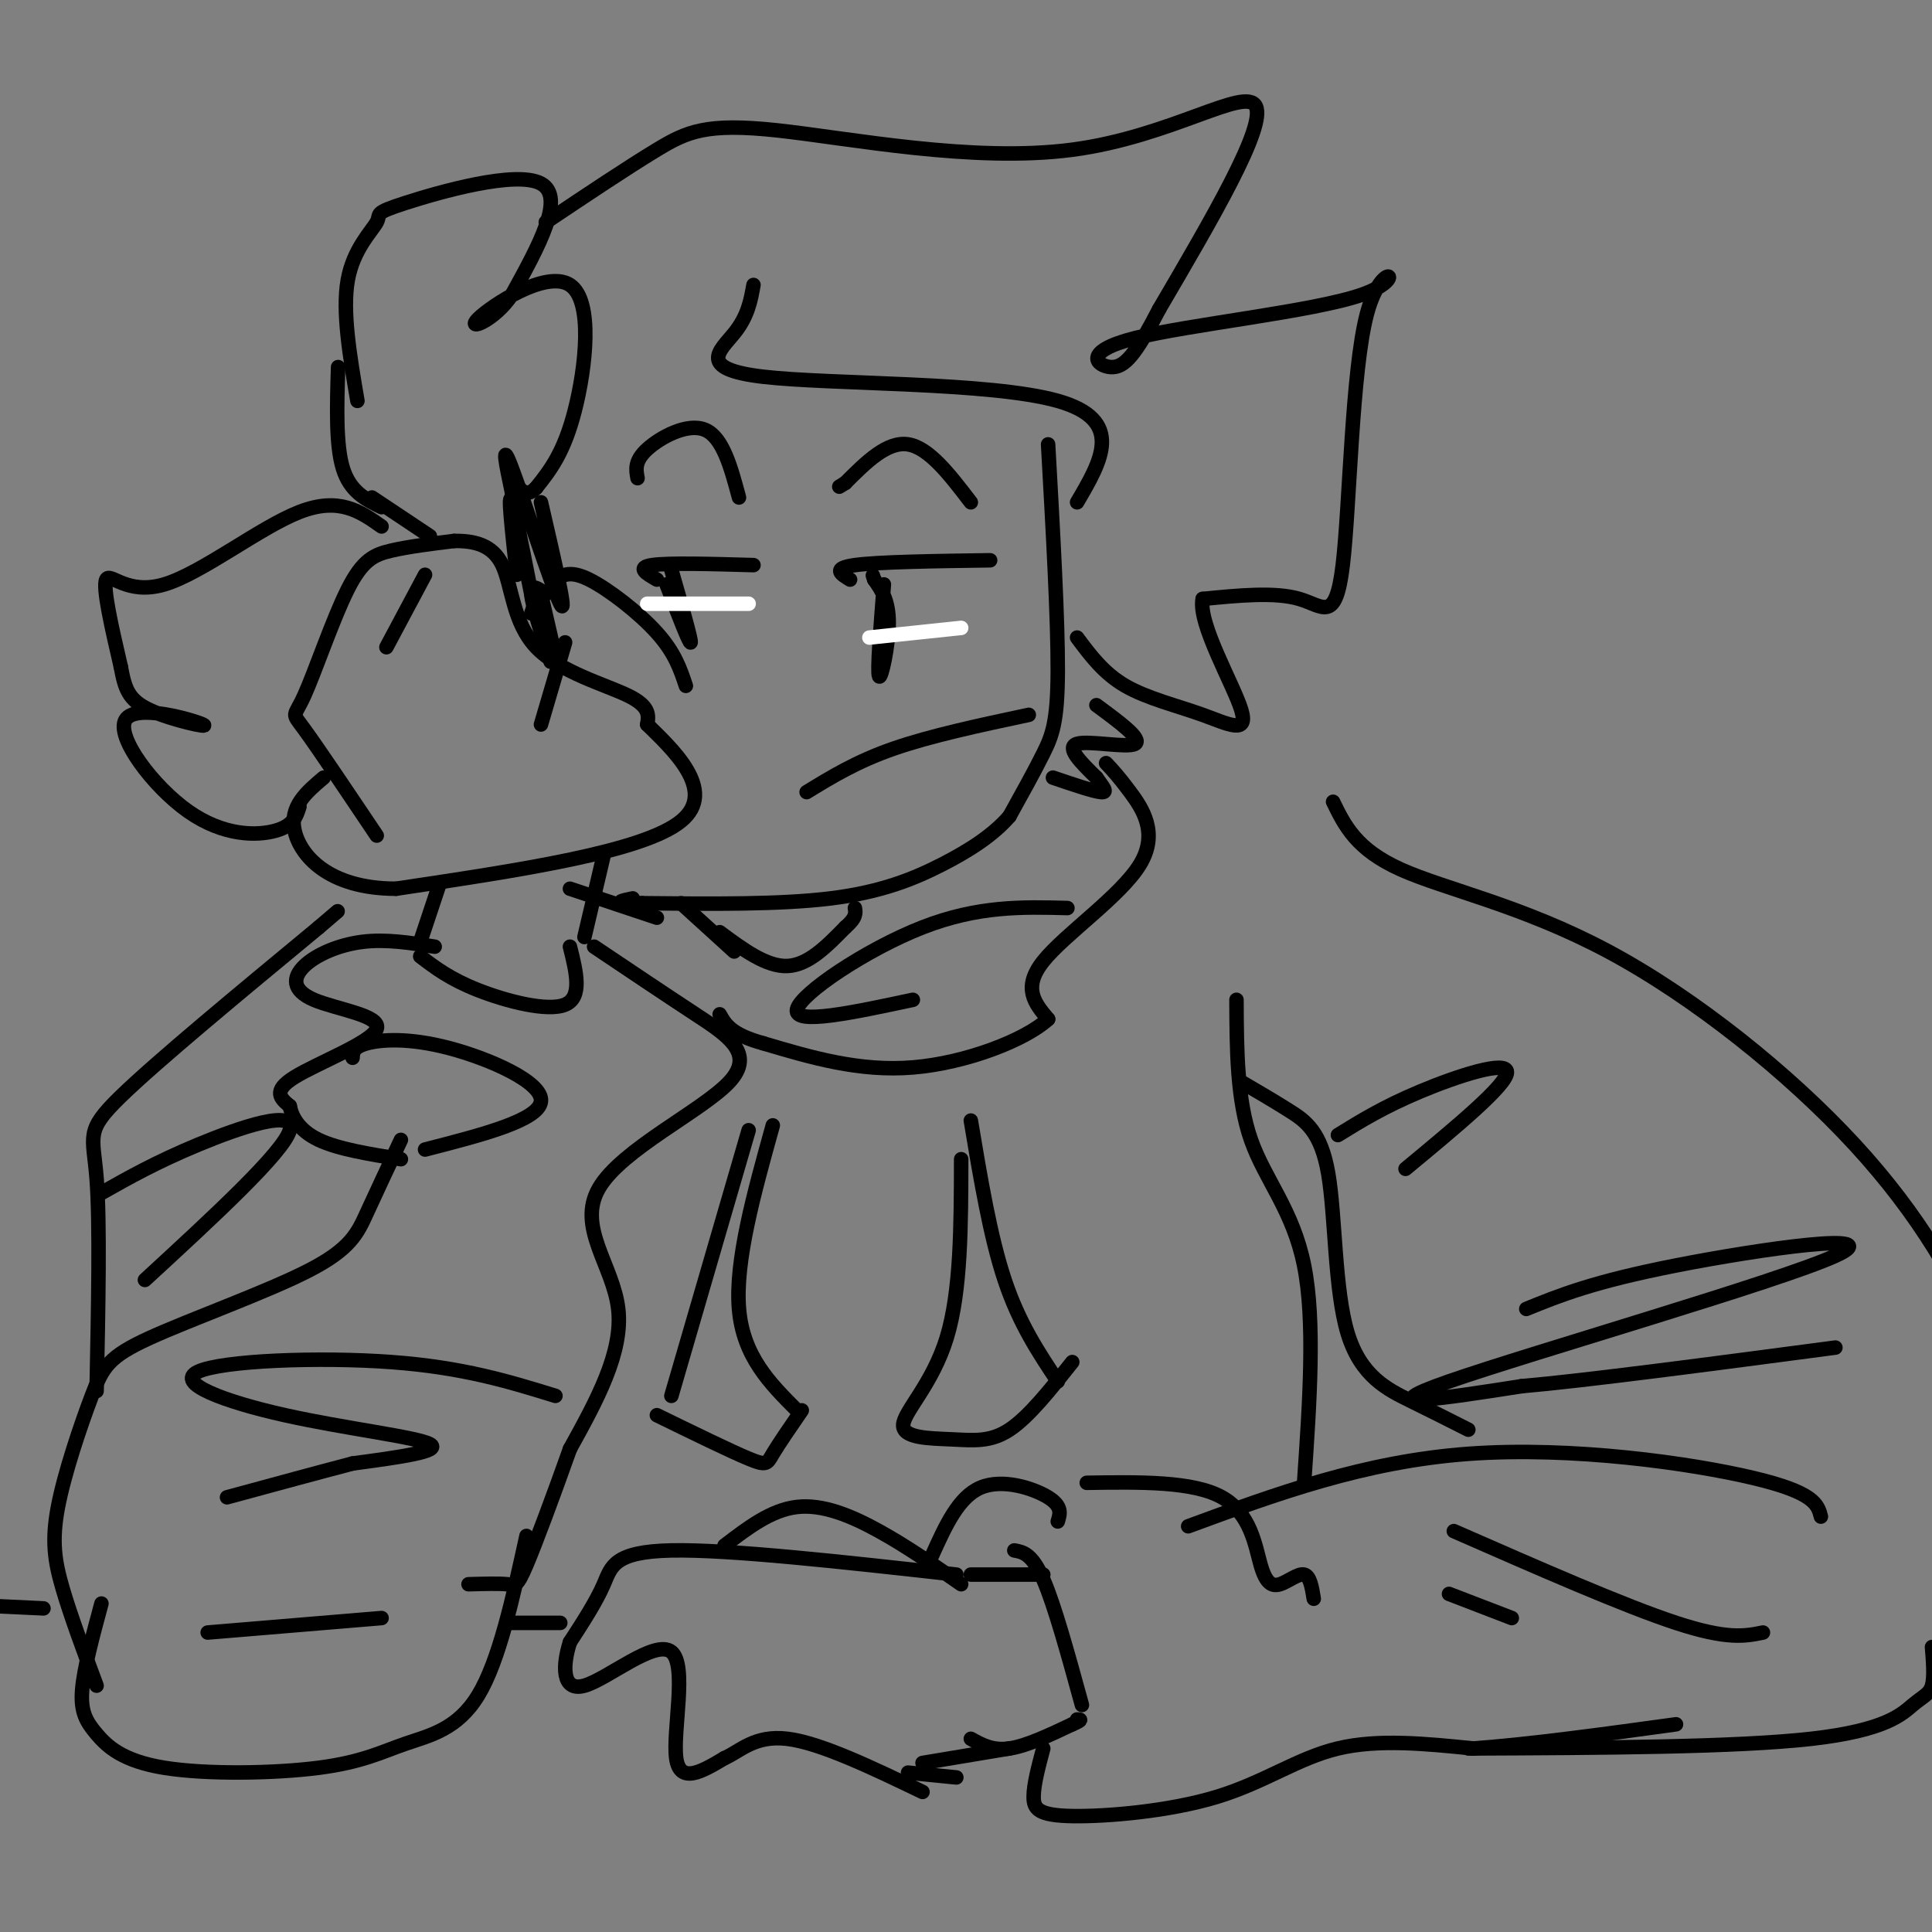 <svg viewBox='0 0 400 400' version='1.1' xmlns='http://www.w3.org/2000/svg' xmlns:xlink='http://www.w3.org/1999/xlink'><rect x="0" y="0" width="400" height="400" fill="#808080" stroke="none"/><g fill='none' stroke='#000000' stroke-width='3' stroke-linecap='round' stroke-linejoin='round'><path d='M78,173c-6.118,-9.112 -12.236,-18.223 -15,-22c-2.764,-3.777 -2.174,-2.219 0,-7c2.174,-4.781 5.931,-15.903 9,-22c3.069,-6.097 5.448,-7.171 9,-8c3.552,-0.829 8.276,-1.415 13,-2'/><path d='M94,112c4.142,-0.067 7.997,0.766 10,5c2.003,4.234 2.155,11.871 7,17c4.845,5.129 14.384,7.751 19,10c4.616,2.249 4.308,4.124 4,6'/><path d='M134,150c4.800,4.756 14.800,13.644 7,20c-7.800,6.356 -33.400,10.178 -59,14'/><path d='M82,184c-14.111,0.000 -19.889,-7.000 -21,-12c-1.111,-5.000 2.444,-8.000 6,-11'/><path d='M91,183c0.000,0.000 -4.000,12.000 -4,12'/><path d='M125,177c0.000,0.000 -4.000,17.000 -4,17'/><path d='M90,196c-5.062,-0.806 -10.123,-1.613 -15,-1c-4.877,0.613 -9.569,2.645 -12,5c-2.431,2.355 -2.600,5.033 2,7c4.600,1.967 13.969,3.222 13,6c-0.969,2.778 -12.277,7.079 -17,10c-4.723,2.921 -2.862,4.460 -1,6'/><path d='M60,229c0.422,2.311 1.978,5.089 6,7c4.022,1.911 10.511,2.956 17,4'/><path d='M87,198c3.089,2.356 6.178,4.711 12,7c5.822,2.289 14.378,4.511 18,3c3.622,-1.511 2.311,-6.756 1,-12'/><path d='M123,196c7.217,4.845 14.434,9.691 21,14c6.566,4.309 12.482,8.083 7,14c-5.482,5.917 -22.360,13.978 -27,22c-4.640,8.022 2.960,16.006 4,25c1.040,8.994 -4.480,18.997 -10,29'/><path d='M118,300c-3.440,9.679 -7.042,19.375 -9,24c-1.958,4.625 -2.274,4.179 -4,4c-1.726,-0.179 -4.863,-0.089 -8,0'/><path d='M83,236c-2.518,5.351 -5.037,10.701 -7,15c-1.963,4.299 -3.371,7.546 -12,12c-8.629,4.454 -24.478,10.116 -33,14c-8.522,3.884 -9.717,5.989 -12,12c-2.283,6.011 -5.653,15.926 -7,23c-1.347,7.074 -0.671,11.307 1,17c1.671,5.693 4.335,12.847 7,20'/><path d='M109,318c-2.842,12.955 -5.684,25.909 -10,33c-4.316,7.091 -10.105,8.318 -15,10c-4.895,1.682 -8.894,3.818 -18,5c-9.106,1.182 -23.317,1.410 -32,0c-8.683,-1.410 -11.838,-4.456 -14,-7c-2.162,-2.544 -3.332,-4.584 -3,-9c0.332,-4.416 2.166,-11.208 4,-18'/><path d='M20,288c0.356,-17.467 0.711,-34.933 0,-44c-0.711,-9.067 -2.489,-9.733 5,-17c7.489,-7.267 24.244,-21.133 41,-35'/><path d='M66,192c6.833,-5.833 3.417,-2.917 0,0'/><path d='M80,134c0.000,0.000 8.000,-15.000 8,-15'/><path d='M112,150c0.000,0.000 5.000,-17.000 5,-17'/><path d='M198,326c-23.511,-2.622 -47.022,-5.244 -59,-5c-11.978,0.244 -12.422,3.356 -14,7c-1.578,3.644 -4.289,7.822 -7,12'/><path d='M118,340c-1.510,4.670 -1.786,10.344 3,9c4.786,-1.344 14.635,-9.708 18,-7c3.365,2.708 0.247,16.488 1,22c0.753,5.512 5.376,2.756 10,0'/><path d='M150,364c3.200,-1.378 6.200,-4.822 13,-4c6.800,0.822 17.400,5.911 28,11'/><path d='M199,328c-5.622,-3.911 -11.244,-7.822 -17,-11c-5.756,-3.178 -11.644,-5.622 -17,-5c-5.356,0.622 -10.178,4.311 -15,8'/><path d='M188,367c0.000,0.000 10.000,1.000 10,1'/><path d='M201,326c0.000,0.000 15.000,0.000 15,0'/><path d='M201,360c2.250,1.250 4.500,2.500 8,2c3.500,-0.500 8.250,-2.750 13,-5'/><path d='M222,357c2.333,-1.000 1.667,-1.000 1,-1'/><path d='M209,362c0.000,0.000 -18.000,3.000 -18,3'/><path d='M210,321c1.833,0.333 3.667,0.667 6,6c2.333,5.333 5.167,15.667 8,26'/><path d='M219,315c0.489,-1.578 0.978,-3.156 -2,-5c-2.978,-1.844 -9.422,-3.956 -14,-2c-4.578,1.956 -7.289,7.978 -10,14'/><path d='M225,307c11.013,-0.172 22.026,-0.344 28,3c5.974,3.344 6.911,10.206 8,14c1.089,3.794 2.332,4.522 4,4c1.668,-0.522 3.762,-2.292 5,-2c1.238,0.292 1.619,2.646 2,5'/><path d='M216,362c-0.997,3.732 -1.994,7.464 -2,10c-0.006,2.536 0.978,3.876 8,4c7.022,0.124 20.083,-0.967 30,-4c9.917,-3.033 16.691,-8.010 25,-10c8.309,-1.990 18.155,-0.995 28,0'/><path d='M305,362c11.667,-0.833 26.833,-2.917 42,-5'/><path d='M246,316c18.244,-6.711 36.489,-13.422 58,-15c21.511,-1.578 46.289,1.978 59,5c12.711,3.022 13.356,5.511 14,8'/><path d='M304,362c27.750,-0.125 55.500,-0.250 71,-2c15.500,-1.750 18.750,-5.125 21,-7c2.250,-1.875 3.500,-2.250 4,-4c0.500,-1.750 0.250,-4.875 0,-8'/><path d='M115,120c1.533,-0.978 3.067,-1.956 7,0c3.933,1.956 10.267,6.844 14,11c3.733,4.156 4.867,7.578 6,11'/><path d='M217,92c1.022,18.244 2.044,36.489 2,47c-0.044,10.511 -1.156,13.289 -3,17c-1.844,3.711 -4.422,8.356 -7,13'/><path d='M209,169c-3.345,3.869 -8.208,7.042 -14,10c-5.792,2.958 -12.512,5.702 -23,7c-10.488,1.298 -24.744,1.149 -39,1'/><path d='M133,187c-6.833,0.000 -4.417,-0.500 -2,-1'/><path d='M113,46c8.404,-5.627 16.807,-11.254 23,-15c6.193,-3.746 10.175,-5.612 25,-4c14.825,1.612 40.491,6.703 61,4c20.509,-2.703 35.860,-13.201 38,-9c2.140,4.201 -8.930,23.100 -20,42'/><path d='M240,64c-4.907,9.474 -7.174,12.160 -10,12c-2.826,-0.160 -6.212,-3.165 5,-6c11.212,-2.835 37.021,-5.500 47,-9c9.979,-3.500 4.128,-7.835 1,4c-3.128,11.835 -3.535,39.840 -5,52c-1.465,12.160 -3.990,8.474 -9,7c-5.010,-1.474 -12.505,-0.737 -20,0'/><path d='M249,124c-1.021,5.085 6.427,17.796 8,23c1.573,5.204 -2.730,2.901 -8,1c-5.270,-1.901 -11.506,-3.400 -16,-6c-4.494,-2.600 -7.247,-6.300 -10,-10'/><path d='M223,104c5.006,-8.518 10.012,-17.036 -4,-21c-14.012,-3.964 -47.042,-3.375 -61,-5c-13.958,-1.625 -8.845,-5.464 -6,-9c2.845,-3.536 3.423,-6.768 4,-10'/><path d='M74,83c-1.576,-9.260 -3.152,-18.520 -2,-25c1.152,-6.480 5.030,-10.180 6,-12c0.970,-1.820 -0.970,-1.759 6,-4c6.970,-2.241 22.848,-6.783 28,-4c5.152,2.783 -0.424,12.892 -6,23'/><path d='M106,61c-3.624,5.478 -9.683,7.675 -7,5c2.683,-2.675 14.107,-10.220 19,-7c4.893,3.220 3.255,17.206 1,26c-2.255,8.794 -5.128,12.397 -8,16'/><path d='M111,101c-2.167,2.333 -3.583,0.167 -5,-2'/><path d='M112,104c2.800,12.089 5.600,24.178 4,21c-1.600,-3.178 -7.600,-21.622 -10,-28c-2.400,-6.378 -1.200,-0.689 0,5'/><path d='M106,102c1.155,6.833 4.042,21.417 4,21c-0.042,-0.417 -3.012,-15.833 -4,-19c-0.988,-3.167 0.006,5.917 1,15'/><path d='M70,76c-0.250,8.083 -0.500,16.167 1,21c1.500,4.833 4.750,6.417 8,8'/><path d='M77,103c0.000,0.000 12.000,8.000 12,8'/><path d='M79,109c-4.393,-3.101 -8.786,-6.202 -17,-3c-8.214,3.202 -20.250,12.708 -28,15c-7.750,2.292 -11.214,-2.631 -12,-1c-0.786,1.631 1.107,9.815 3,18'/><path d='M25,138c0.858,4.548 1.504,6.917 6,9c4.496,2.083 12.843,3.879 11,3c-1.843,-0.879 -13.875,-4.431 -16,-1c-2.125,3.431 5.659,13.847 13,19c7.341,5.153 14.240,5.044 18,4c3.760,-1.044 4.380,-3.022 5,-5'/><path d='M167,164c5.167,-3.167 10.333,-6.333 18,-9c7.667,-2.667 17.833,-4.833 28,-7'/><path d='M136,120c-2.167,-1.250 -4.333,-2.500 -1,-3c3.333,-0.500 12.167,-0.250 21,0'/><path d='M138,121c2.417,6.250 4.833,12.500 5,12c0.167,-0.500 -1.917,-7.750 -4,-15'/><path d='M176,120c-1.917,-1.167 -3.833,-2.333 1,-3c4.833,-0.667 16.417,-0.833 28,-1'/><path d='M183,121c-0.711,9.044 -1.422,18.089 -1,19c0.422,0.911 1.978,-6.311 2,-11c0.022,-4.689 -1.489,-6.844 -3,-9'/><path d='M181,120c-0.500,-1.500 -0.250,-0.750 0,0'/><path d='M132,99c-0.333,-1.778 -0.667,-3.556 2,-6c2.667,-2.444 8.333,-5.556 12,-4c3.667,1.556 5.333,7.778 7,14'/><path d='M201,104c-4.333,-5.667 -8.667,-11.333 -13,-12c-4.333,-0.667 -8.667,3.667 -13,8'/><path d='M175,100c-2.167,1.333 -1.083,0.667 0,0'/><path d='M136,190c0.000,0.000 -18.000,-6.000 -18,-6'/><path d='M227,146c4.800,3.533 9.600,7.067 8,8c-1.600,0.933 -9.600,-0.733 -12,0c-2.400,0.733 0.800,3.867 4,7'/><path d='M227,161c1.289,1.889 2.511,3.111 1,3c-1.511,-0.111 -5.756,-1.556 -10,-3'/><path d='M113,123c-1.583,-1.167 -3.167,-2.333 -3,0c0.167,2.333 2.083,8.167 4,14'/><path d='M112,123c0.000,0.000 3.000,13.000 3,13'/><path d='M111,124c0.000,0.000 -1.000,3.000 -1,3'/><path d='M276,166c2.399,4.931 4.797,9.862 14,14c9.203,4.138 25.209,7.485 43,17c17.791,9.515 37.367,25.200 51,40c13.633,14.800 21.324,28.715 26,40c4.676,11.285 6.336,19.938 7,27c0.664,7.062 0.332,12.531 0,18'/><path d='M257,224c3.357,1.962 6.715,3.923 10,6c3.285,2.077 6.499,4.268 8,13c1.501,8.732 1.289,24.005 4,33c2.711,8.995 8.346,11.713 13,14c4.654,2.287 8.327,4.144 12,6'/><path d='M256,207c0.044,10.356 0.089,20.711 3,29c2.911,8.289 8.689,14.511 11,26c2.311,11.489 1.156,28.244 0,45'/><path d='M116,336c0.000,0.000 -10.000,0.000 -10,0'/><path d='M9,333c0.000,0.000 -21.000,-1.000 -21,-1'/><path d='M149,193c4.833,3.583 9.667,7.167 14,7c4.333,-0.167 8.167,-4.083 12,-8'/><path d='M175,192c2.333,-2.000 2.167,-3.000 2,-4'/><path d='M229,158c1.286,1.363 2.571,2.726 5,6c2.429,3.274 6.000,8.458 2,15c-4.000,6.542 -15.571,14.440 -20,20c-4.429,5.560 -1.714,8.780 1,12'/><path d='M217,211c-4.689,4.311 -16.911,9.089 -28,10c-11.089,0.911 -21.044,-2.044 -31,-5'/><path d='M158,216c-6.667,-1.833 -7.833,-3.917 -9,-6'/><path d='M152,197c0.000,0.000 -11.000,-10.000 -11,-10'/><path d='M155,234c0.000,0.000 -16.000,55.000 -16,55'/><path d='M160,233c-3.917,14.083 -7.833,28.167 -7,38c0.833,9.833 6.417,15.417 12,21'/><path d='M136,293c7.600,3.711 15.200,7.422 19,9c3.800,1.578 3.800,1.022 5,-1c1.200,-2.022 3.600,-5.511 6,-9'/><path d='M201,232c2.000,12.000 4.000,24.000 7,33c3.000,9.000 7.000,15.000 11,21'/><path d='M199,240c-0.021,13.684 -0.041,27.368 -3,37c-2.959,9.632 -8.855,15.211 -9,18c-0.145,2.789 5.461,2.789 10,3c4.539,0.211 8.011,0.632 12,-2c3.989,-2.632 8.494,-8.316 13,-14'/><path d='M277,235c4.711,-2.911 9.422,-5.822 17,-9c7.578,-3.178 18.022,-6.622 18,-4c-0.022,2.622 -10.511,11.311 -21,20'/><path d='M316,271c6.899,-2.810 13.798,-5.619 31,-9c17.202,-3.381 44.708,-7.333 33,-2c-11.708,5.333 -62.631,19.952 -80,26c-17.369,6.048 -1.185,3.524 15,1'/><path d='M315,287c13.333,-1.167 39.167,-4.583 65,-8'/><path d='M365,338c-3.667,0.750 -7.333,1.500 -18,-2c-10.667,-3.500 -28.333,-11.250 -46,-19'/><path d='M300,330c0.000,0.000 13.000,5.000 13,5'/><path d='M73,219c0.054,-1.113 0.107,-2.226 3,-3c2.893,-0.774 8.625,-1.208 17,1c8.375,2.208 19.393,7.060 19,11c-0.393,3.940 -12.196,6.970 -24,10'/><path d='M115,289c-9.560,-2.954 -19.120,-5.907 -34,-7c-14.880,-1.093 -35.081,-0.324 -40,2c-4.919,2.324 5.445,6.203 18,9c12.555,2.797 27.301,4.514 30,6c2.699,1.486 -6.651,2.743 -16,4'/><path d='M73,303c-7.000,1.833 -16.500,4.417 -26,7'/><path d='M43,338c0.000,0.000 36.000,-3.000 36,-3'/><path d='M21,247c5.667,-3.200 11.333,-6.400 20,-10c8.667,-3.600 20.333,-7.600 19,-3c-1.333,4.600 -15.667,17.800 -30,31'/><path d='M221,188c-9.244,-0.244 -18.489,-0.489 -30,4c-11.511,4.489 -25.289,13.711 -26,17c-0.711,3.289 11.644,0.644 24,-2'/></g>
<g fill='none' stroke='#FFFFFF' stroke-width='3' stroke-linecap='round' stroke-linejoin='round'><path d='M155,125c0.000,0.000 -21.000,0.000 -21,0'/><path d='M180,132c0.000,0.000 19.000,-2.000 19,-2'/></g>
</svg>